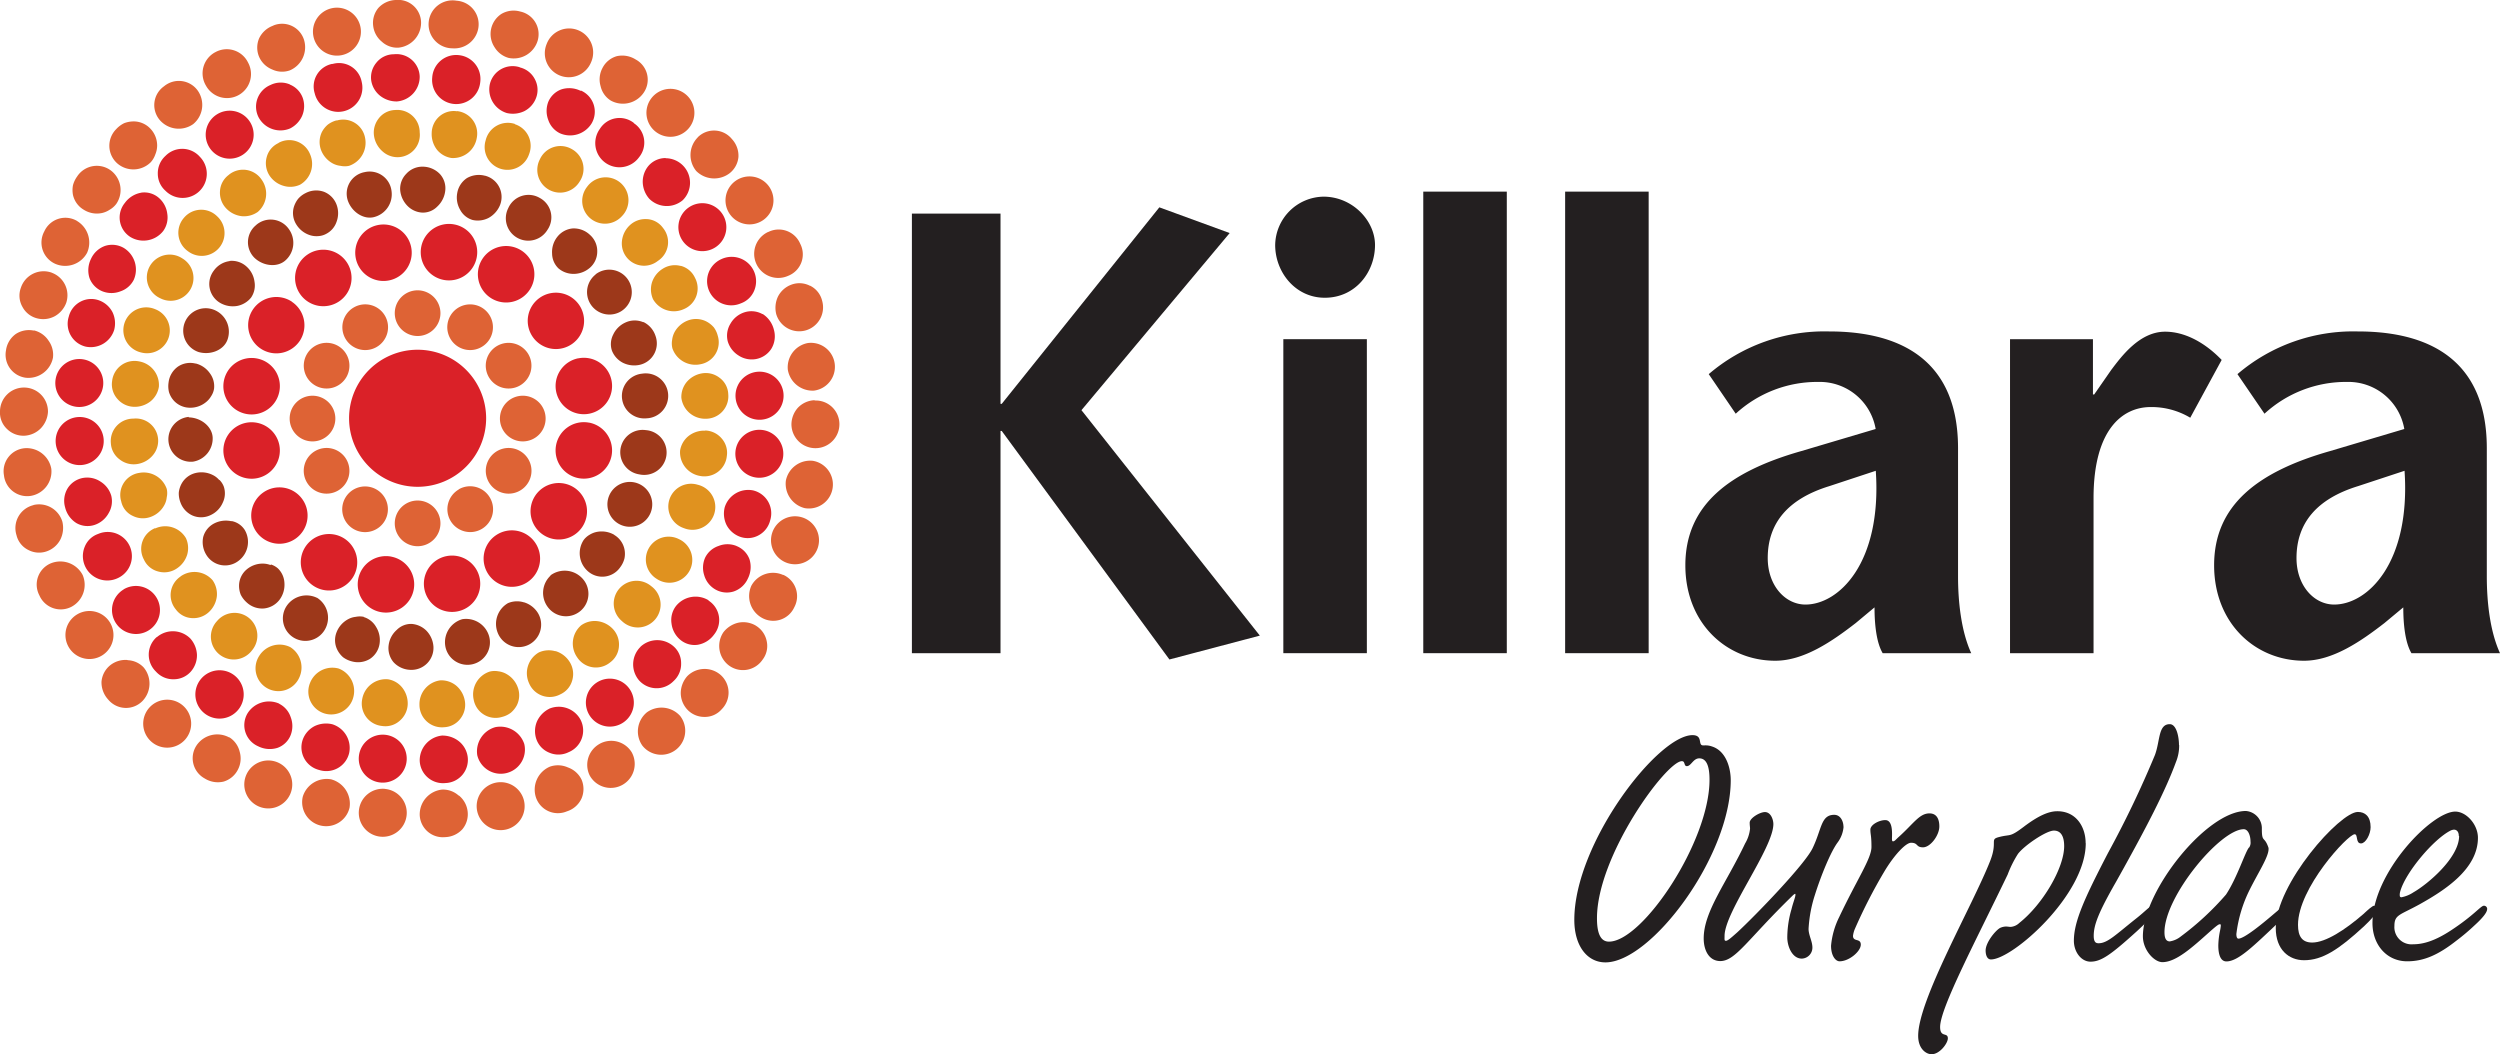 <svg id="Layer_1" data-name="Layer 1" xmlns="http://www.w3.org/2000/svg" viewBox="0 0 416.96 175.79"><defs><style>.cls-1{fill:#de6335;}.cls-2{fill:#da2128;}.cls-3{fill:#e0921f;}.cls-4{fill:#9d381a;}.cls-5{fill:#231f20;}</style></defs><path class="cls-1" d="M69.65,48.42a3.81,3.81,0,1,0,3.81,3.81,3.82,3.82,0,0,0-3.81-3.81"/><path class="cls-1" d="M69.65,83.48a3.81,3.81,0,1,0,3.81,3.81,3.81,3.81,0,0,0-3.81-3.81"/><path class="cls-1" d="M59,51.28a3.81,3.81,0,1,0,5.21,1.39A3.8,3.8,0,0,0,59,51.28"/><path class="cls-1" d="M76.51,81.64A3.81,3.81,0,1,0,81.71,83a3.81,3.81,0,0,0-5.2-1.39"/><path class="cls-1" d="M56.38,57.69a3.81,3.81,0,1,0,1.39,5.21,3.82,3.82,0,0,0-1.39-5.21"/><path class="cls-1" d="M86.73,75.22a3.81,3.81,0,1,0,1.4,5.21,3.8,3.8,0,0,0-1.4-5.21"/><path class="cls-1" d="M52.12,66a3.81,3.81,0,1,0,3.81,3.81A3.81,3.81,0,0,0,52.12,66"/><path class="cls-1" d="M87.18,66A3.81,3.81,0,1,0,91,69.76,3.8,3.8,0,0,0,87.18,66"/><path class="cls-1" d="M52.57,75.22a3.81,3.81,0,1,0,5.2,1.4,3.81,3.81,0,0,0-5.2-1.4"/><path class="cls-1" d="M82.92,57.69a3.81,3.81,0,1,0,5.21,1.4,3.82,3.82,0,0,0-5.21-1.4"/><path class="cls-1" d="M62.79,81.64a3.81,3.81,0,1,0,1.4,5.2,3.81,3.81,0,0,0-1.4-5.2"/><path class="cls-1" d="M80.32,51.28a3.81,3.81,0,1,0,1.39,5.2,3.82,3.82,0,0,0-1.39-5.2"/><path class="cls-2" d="M41.07,70.51a4.71,4.71,0,1,0,5.52,3.73,4.72,4.72,0,0,0-5.52-3.73"/><path class="cls-2" d="M96.43,59.76A4.71,4.71,0,1,0,102,63.49a4.71,4.71,0,0,0-5.52-3.73"/><path class="cls-2" d="M43.89,82.15a4.7,4.7,0,1,0,6.55,1.13,4.69,4.69,0,0,0-6.55-1.13"/><path class="cls-2" d="M90,49.68a4.7,4.7,0,1,0,6.56,1.13A4.7,4.7,0,0,0,90,49.68"/><path class="cls-2" d="M57.35,89.77a4.71,4.71,0,1,0,1.54,6.47,4.72,4.72,0,0,0-1.54-6.47"/><path class="cls-2" d="M86.88,41.73a4.71,4.71,0,1,0,1.55,6.47,4.7,4.7,0,0,0-1.55-6.47"/><path class="cls-2" d="M65.29,92.84A4.71,4.71,0,1,0,69,98.34a4.71,4.71,0,0,0-3.74-5.5"/><path class="cls-2" d="M75.76,37.43a4.71,4.71,0,1,0,3.75,5.5,4.7,4.7,0,0,0-3.75-5.5"/><path class="cls-2" d="M74.43,92.76A4.7,4.7,0,1,0,80,96.41a4.7,4.7,0,0,0-5.56-3.65"/><path class="cls-2" d="M63,37.54a4.71,4.71,0,1,0,5.57,3.65A4.71,4.71,0,0,0,63,37.54"/><path class="cls-2" d="M82.75,89.25a4.71,4.71,0,1,0,6.53,1.29,4.71,4.71,0,0,0-6.53-1.29"/><path class="cls-2" d="M51.3,42.45a4.71,4.71,0,1,0,6.53,1.28,4.7,4.7,0,0,0-6.53-1.28"/><path class="cls-2" d="M95.79,81.34a4.71,4.71,0,1,0,1.34,6.52,4.71,4.71,0,0,0-1.34-6.52"/><path class="cls-2" d="M48.69,50.32A4.7,4.7,0,1,0,50,56.84a4.71,4.71,0,0,0-1.34-6.52"/><path class="cls-2" d="M98.23,70.49A4.71,4.71,0,1,0,102,76a4.72,4.72,0,0,0-3.72-5.51"/><path class="cls-2" d="M42.86,59.79a4.71,4.71,0,1,0,3.73,5.51,4.69,4.69,0,0,0-3.73-5.51"/><path class="cls-2" d="M69.65,58.33A11.43,11.43,0,1,0,81.08,69.76,11.43,11.43,0,0,0,69.65,58.33"/><path class="cls-1" d="M64.22,131.57A4,4,0,0,0,59.88,135a4,4,0,1,0,4.34-3.42"/><path class="cls-1" d="M55.33,130a4.17,4.17,0,0,0-4.83,2.87,4,4,0,1,0,7.8,1.84,4.21,4.21,0,0,0-3-4.71"/><path class="cls-1" d="M46.28,127.14a4,4,0,0,0-5.16,2,4,4,0,1,0,5.16-2"/><path class="cls-1" d="M38.24,123a4.17,4.17,0,0,0-5.45,1.31,3.85,3.85,0,0,0,1.36,5.53,4.12,4.12,0,0,0,3.13.52,3.92,3.92,0,0,0,2.4-2,4,4,0,0,0,.29-3,3.91,3.91,0,0,0-1.73-2.4"/><path class="cls-1" d="M24.93,118a4,4,0,1,0,5.51-.38,4,4,0,0,0-5.51.38"/><path class="cls-1" d="M21.28,110.08a4.08,4.08,0,0,0-2.88.86,3.94,3.94,0,0,0-1.47,2.74,4.22,4.22,0,0,0,1.12,3,3.85,3.85,0,0,0,5.7.25,4.2,4.2,0,0,0,.22-5.6,3.84,3.84,0,0,0-2.69-1.22"/><path class="cls-1" d="M12.71,102.57a4,4,0,1,0,4.42,6.68,4,4,0,0,0-4.42-6.68"/><path class="cls-1" d="M8.56,93.92a3.84,3.84,0,0,0-2,5.36,3.88,3.88,0,0,0,5.36,1.92,4.15,4.15,0,0,0,1.87-5.29,4.2,4.2,0,0,0-5.2-2"/><path class="cls-1" d="M5.58,84.25a3.93,3.93,0,0,0-2.83,5,3.71,3.71,0,0,0,2,2.49,3.84,3.84,0,0,0,3.08.2,4.07,4.07,0,0,0,2.26-2A4.38,4.38,0,0,0,10.4,87a4.05,4.05,0,0,0-4.82-2.77"/><path class="cls-1" d="M4.19,74.75A3.85,3.85,0,0,0,.66,79.27a3.89,3.89,0,0,0,4.56,3.42A4.13,4.13,0,0,0,8.56,78.2a4.18,4.18,0,0,0-4.37-3.45"/><path class="cls-1" d="M4.2,64.64A4,4,0,0,0,0,68.57a3.77,3.77,0,0,0,1.19,3,3.89,3.89,0,0,0,2.88,1.1A4.1,4.1,0,0,0,6.84,71.4,4.33,4.33,0,0,0,8,68.71,4,4,0,0,0,4.2,64.64"/><path class="cls-1" d="M5.64,55.14a4,4,0,0,0-3,.56A4,4,0,0,0,1,58.43,3.87,3.87,0,0,0,4.29,63a4.17,4.17,0,0,0,4.54-3.32,4,4,0,0,0-.73-2.86,4,4,0,0,0-2.46-1.72"/><path class="cls-1" d="M8.64,45.48A4,4,0,0,0,3.48,48a3.77,3.77,0,0,0,.27,3.19,3.79,3.79,0,0,0,2.42,1.9,4.05,4.05,0,0,0,3-.37,4.24,4.24,0,0,0,1.88-2.23,4,4,0,0,0-2.41-5"/><path class="cls-1" d="M12.85,36.85a3.85,3.85,0,0,0-5.46,1.74A3.89,3.89,0,0,0,9.21,44a4.15,4.15,0,0,0,5.31-1.83,4.19,4.19,0,0,0-1.67-5.31"/><path class="cls-1" d="M12.9,29.39a4.39,4.39,0,0,0-.73,1.51,4.35,4.35,0,0,0,0,1.61A3.83,3.83,0,0,0,14,35a4.07,4.07,0,0,0,3,.53A3.78,3.78,0,0,0,18.26,35a3.74,3.74,0,0,0,1.14-1,4.09,4.09,0,0,0-.85-5.52,3.92,3.92,0,0,0-5.65.9"/><path class="cls-1" d="M22.3,20.25a4.55,4.55,0,0,0-1.58.29,4.39,4.39,0,0,0-1.34,1,3.93,3.93,0,0,0,.19,5.72,4.1,4.1,0,0,0,5.58-.21,3.78,3.78,0,0,0,.76-1.31,3.84,3.84,0,0,0,.3-1.42,4.06,4.06,0,0,0-1.09-2.82,3.84,3.84,0,0,0-2.82-1.25"/><path class="cls-1" d="M27.36,14.39a3.84,3.84,0,0,0-.67,5.68,4.18,4.18,0,0,0,5.53.63A4.15,4.15,0,0,0,33,15.14a3.87,3.87,0,0,0-5.64-.75"/><path class="cls-1" d="M35.84,8.74a4,4,0,0,0-1.48,5.56,4,4,0,0,0,7-3.89,3.94,3.94,0,0,0-5.51-1.67"/><path class="cls-1" d="M45.59,4.27a4.13,4.13,0,0,0-2.37,2.12,3.93,3.93,0,0,0,0,3.1,4,4,0,0,0,2.16,2.09,3.87,3.87,0,0,0,2.95.16,4.19,4.19,0,0,0,2.38-5.08,3.83,3.83,0,0,0-5.16-2.39"/><path class="cls-1" d="M55.35,1.37a4,4,0,1,0,4.79,3.24,4,4,0,0,0-4.79-3.24"/><path class="cls-1" d="M66,0a4.12,4.12,0,0,0-2.88,1.31,3.88,3.88,0,0,0-.88,3,4,4,0,0,0,1.44,2.64,3.79,3.79,0,0,0,2.77,1,4.18,4.18,0,0,0,3.78-4.15A3.83,3.83,0,0,0,66,0"/><path class="cls-1" d="M76.17.12a4,4,0,1,0-.7,7.94,4.05,4.05,0,0,0,4.32-3.45A3.94,3.94,0,0,0,76.17.12"/><path class="cls-1" d="M86.75,1.92a4,4,0,0,0-3.15.42,4,4,0,0,0-1.12,5.53,4,4,0,0,0,2.35,1.79A4.17,4.17,0,0,0,89.67,6.8a3.86,3.86,0,0,0-2.92-4.88"/><path class="cls-1" d="M96.45,5.05a4,4,0,0,0-5.28,2.3,4,4,0,0,0,7.4,3.06,4,4,0,0,0-2.12-5.36"/><path class="cls-1" d="M106,9.91a4.18,4.18,0,0,0-3.13-.54,3.87,3.87,0,0,0-2.4,2,4,4,0,0,0-.3,3,3.8,3.8,0,0,0,1.71,2.41,4.19,4.19,0,0,0,5.45-1.28A3.83,3.83,0,0,0,106,9.91"/><path class="cls-1" d="M108.62,16.41a4,4,0,1,0,5.74-.68,4,4,0,0,0-5.74.68"/><path class="cls-1" d="M116.37,22.92a4.18,4.18,0,0,0-.25,5.6,4.24,4.24,0,0,0,5.56.38,3.89,3.89,0,0,0,1.48-2.72,4.08,4.08,0,0,0-1.1-3,3.84,3.84,0,0,0-5.69-.28"/><path class="cls-1" d="M122.65,30.19a4,4,0,1,0,5.67,1,4,4,0,0,0-5.67-1"/><path class="cls-1" d="M128.15,38.67A4,4,0,0,0,131.46,46a3.84,3.84,0,0,0,2-5.35,3.89,3.89,0,0,0-5.36-1.94"/><path class="cls-1" d="M135.08,47.66a3.81,3.81,0,0,0-3.07-.19,4.09,4.09,0,0,0-2.26,2,4.38,4.38,0,0,0-.29,2.91,4,4,0,0,0,4.83,2.75,4,4,0,0,0,2.82-5,3.78,3.78,0,0,0-2-2.48"/><path class="cls-1" d="M134.75,57.21a4.11,4.11,0,0,0-3.35,4.48,4.18,4.18,0,0,0,4.35,3.46,4,4,0,1,0-1-7.94"/><path class="cls-1" d="M135.83,66.75A4.07,4.07,0,0,0,133.08,68,4.23,4.23,0,0,0,132,70.7a4,4,0,1,0,8,.1,3.95,3.95,0,0,0-4.1-4"/><path class="cls-1" d="M135.6,76.86a4.13,4.13,0,0,0-4.53,3.3,4.19,4.19,0,0,0,3.15,4.59,4,4,0,1,0,1.38-7.89"/><path class="cls-1" d="M133.82,86.3a4,4,0,0,0-2.45,7.62,4,4,0,1,0,2.45-7.62"/><path class="cls-1" d="M130.6,95.89a4.11,4.11,0,0,0-5.29,1.81A4.16,4.16,0,0,0,127,103a3.85,3.85,0,0,0,5.47-1.71,3.9,3.9,0,0,0-1.82-5.41"/><path class="cls-1" d="M126.12,104.38a4.11,4.11,0,0,0-3-.52,4.4,4.4,0,0,0-2.46,1.58,4.08,4.08,0,0,0,.86,5.51,3.94,3.94,0,0,0,5.66-.92,3.75,3.75,0,0,0,.69-3.12,3.9,3.9,0,0,0-1.76-2.53"/><path class="cls-1" d="M114.62,112.78a4.33,4.33,0,0,0-1.08,2.71,4.08,4.08,0,0,0,1.07,2.83,3.86,3.86,0,0,0,2.82,1.25,3.71,3.71,0,0,0,2.93-1.27,3.94,3.94,0,0,0-.17-5.73,4.07,4.07,0,0,0-5.57.21"/><path class="cls-1" d="M107.9,118.8a4.12,4.12,0,0,0-.77,5.55,4,4,0,1,0,6.3-4.95,4.17,4.17,0,0,0-5.53-.6"/><path class="cls-1" d="M100,124.07a4,4,0,0,0-1.64,5.28,4,4,0,1,0,7-3.88,4,4,0,0,0-5.37-1.4"/><path class="cls-1" d="M94.73,128a4.06,4.06,0,0,0-3-.14,4.17,4.17,0,0,0-2.36,5.09,3.86,3.86,0,0,0,5.18,2.37A4,4,0,0,0,97,133.15a4,4,0,0,0,0-3.11A4,4,0,0,0,94.73,128"/><path class="cls-1" d="M82.68,130.54a4,4,0,1,0,4.69,2.9,4,4,0,0,0-4.69-2.9"/><path class="cls-1" d="M76.5,132.69a3.89,3.89,0,0,0-2.78-1A4.17,4.17,0,0,0,70,135.85a3.86,3.86,0,0,0,4.24,3.77,4.05,4.05,0,0,0,2.88-1.32,3.91,3.91,0,0,0,.87-3,4,4,0,0,0-1.45-2.62"/><path class="cls-2" d="M64.23,122.55a4,4,0,1,0,3.6,4.18,4,4,0,0,0-3.6-4.18"/><path class="cls-2" d="M55.41,120.79a4.45,4.45,0,0,0-2.91.3,4.1,4.1,0,0,0-2,2.25,3.89,3.89,0,0,0,2.73,5.08,3.91,3.91,0,0,0,5-2.81,4.13,4.13,0,0,0-2.82-4.82"/><path class="cls-2" d="M46.58,117.36A4.21,4.21,0,0,0,41.27,119a3.85,3.85,0,0,0,1.79,5.47,4.3,4.3,0,0,0,3.22.26,3.7,3.7,0,0,0,2.2-2.13,4.15,4.15,0,0,0,0-3,3.83,3.83,0,0,0-1.93-2.23"/><path class="cls-2" d="M33.34,113.47a4,4,0,1,0,6.55,4.7,4,4,0,0,0-6.55-4.7"/><path class="cls-2" d="M26.14,106.25A3.91,3.91,0,0,0,26,112a3.85,3.85,0,0,0,3,1.29,3.78,3.78,0,0,0,2.8-1.25,4.11,4.11,0,0,0,1.05-2.83,4.36,4.36,0,0,0-1.1-2.71,4.11,4.11,0,0,0-5.58-.24"/><path class="cls-2" d="M20.64,98.3A4,4,0,1,0,26,99.51a4,4,0,0,0-5.39-1.21"/><path class="cls-2" d="M16.35,89.06a3.71,3.71,0,0,0-2.21,2.11,4.07,4.07,0,0,0,5.44,5.28,4,4,0,0,0-3.23-7.39"/><path class="cls-2" d="M16.79,80.34a4,4,0,0,0-2.93-.63,3.83,3.83,0,0,0-2.57,1.72,4,4,0,0,0-.43,3.19,4.28,4.28,0,0,0,1.88,2.62,3.74,3.74,0,0,0,3.06.3,4.17,4.17,0,0,0,2.31-1.94,3.85,3.85,0,0,0,.45-2.91,4.12,4.12,0,0,0-1.77-2.35"/><path class="cls-2" d="M13,69.56a4,4,0,1,0,.58,8,4,4,0,0,0-.58-8"/><path class="cls-2" d="M13.86,59.93a4,4,0,1,0,3.34,4.4,4,4,0,0,0-3.34-4.4"/><path class="cls-2" d="M16.53,50.1a3.79,3.79,0,0,0-3.06.19,3.87,3.87,0,0,0-2,2.52,3.92,3.92,0,0,0,2.81,5A4.09,4.09,0,0,0,19.05,55a4.3,4.3,0,0,0-.27-2.9,4.1,4.1,0,0,0-2.25-2"/><path class="cls-2" d="M20.64,41.35A3.87,3.87,0,0,0,17.56,41a4.07,4.07,0,0,0-2.38,2.17,4.27,4.27,0,0,0-.25,3.21,3.82,3.82,0,0,0,2.16,2.21,4.09,4.09,0,0,0,3,0,3.85,3.85,0,0,0,2.23-1.94,4.23,4.23,0,0,0-1.68-5.3"/><path class="cls-2" d="M23.55,32.14a4.26,4.26,0,0,0-2.73,1.71,3.84,3.84,0,0,0,.93,5.68,4.2,4.2,0,0,0,5.47-1,3.86,3.86,0,0,0,.68-2.87A4.17,4.17,0,0,0,26.49,33a3.69,3.69,0,0,0-2.94-.87"/><path class="cls-2" d="M27.6,26a3.89,3.89,0,0,0-1.28,3,3.78,3.78,0,0,0,1.26,2.8,4,4,0,0,0,5.76-5.64A3.91,3.91,0,0,0,27.6,26"/><path class="cls-2" d="M36.05,19.16a4,4,0,1,0,5.66,1.2,4,4,0,0,0-5.66-1.2"/><path class="cls-2" d="M48.36,14.09a3.87,3.87,0,0,0-3.24.08,3.92,3.92,0,0,0-2,5.38,4.13,4.13,0,0,0,5.27,1.87,4.33,4.33,0,0,0,2-2.1,4.12,4.12,0,0,0,.1-3,3.8,3.8,0,0,0-2.13-2.21"/><path class="cls-2" d="M55.43,10.65a3.84,3.84,0,0,0-2.94,4.92,4,4,0,0,0,7.84-1.89,3.85,3.85,0,0,0-4.9-3"/><path class="cls-2" d="M65.65,9.05a3.74,3.74,0,0,0-2.89,1.42,3.82,3.82,0,0,0-.84,3A4.06,4.06,0,0,0,63.43,16a4.45,4.45,0,0,0,2.78.92A4.14,4.14,0,0,0,70,12.8a3.87,3.87,0,0,0-4.31-3.75"/><path class="cls-2" d="M76.55,9.2a4,4,0,0,0-4.46,3.71,4,4,0,0,0,8,.85A4,4,0,0,0,76.55,9.2"/><path class="cls-2" d="M86.7,11.22a3.9,3.9,0,0,0-5,2.81,4.12,4.12,0,0,0,2.82,4.82,4.42,4.42,0,0,0,2.9-.3,4.08,4.08,0,0,0,2-2.25,3.75,3.75,0,0,0-.2-3.06,3.8,3.8,0,0,0-2.54-2"/><path class="cls-2" d="M96.86,15.16a4.32,4.32,0,0,0-3.21-.26A3.77,3.77,0,0,0,91.44,17a4.22,4.22,0,0,0,0,3,3.81,3.81,0,0,0,1.93,2.22,4.21,4.21,0,0,0,5.31-1.65,3.85,3.85,0,0,0-1.8-5.47"/><path class="cls-2" d="M105.72,20.51a3.86,3.86,0,0,0-5.68,1,4,4,0,0,0,6.55,4.71,3.87,3.87,0,0,0-.87-5.67"/><path class="cls-2" d="M111,26.36a3.79,3.79,0,0,0-2.8,1.25,4.12,4.12,0,0,0-1,2.83,4.36,4.36,0,0,0,1.09,2.71,4.12,4.12,0,0,0,5.58.24,4.09,4.09,0,0,0-2.82-7"/><path class="cls-2" d="M114.77,34.67a4,4,0,1,0,5.7,1,4,4,0,0,0-5.7-1"/><path class="cls-2" d="M120.35,43.2a4,4,0,0,0,3.22,7.39,3.78,3.78,0,0,0,2.22-2.12,4.07,4.07,0,0,0-5.44-5.27"/><path class="cls-2" d="M127.19,52.4a3.79,3.79,0,0,0-3.06-.3A4.13,4.13,0,0,0,121.82,54a3.82,3.82,0,0,0-.45,2.91,4.15,4.15,0,0,0,1.76,2.35,4,4,0,0,0,2.93.63,3.88,3.88,0,0,0,2.58-1.71,4,4,0,0,0,.43-3.2,4.34,4.34,0,0,0-1.88-2.62"/><path class="cls-2" d="M126.39,62a4,4,0,0,0,.58,8,4,4,0,1,0-.58-8"/><path class="cls-2" d="M126.89,71.69a4,4,0,1,0,3.73,4.44,4,4,0,0,0-3.73-4.44"/><path class="cls-2" d="M125.69,81.81a4.11,4.11,0,0,0-4.82,2.8,4.35,4.35,0,0,0,.28,2.9,4.11,4.11,0,0,0,2.24,2,3.75,3.75,0,0,0,3.06-.19,3.88,3.88,0,0,0,2-2.52,3.93,3.93,0,0,0-2.81-5"/><path class="cls-2" d="M122.84,91.06a4,4,0,0,0-3,0A3.83,3.83,0,0,0,117.61,93a4.1,4.1,0,0,0-.16,2.94,4,4,0,0,0,1.84,2.36,3.81,3.81,0,0,0,3.07.35,4,4,0,0,0,2.38-2.17,4.27,4.27,0,0,0,.26-3.21,3.78,3.78,0,0,0-2.16-2.2"/><path class="cls-2" d="M118.18,100.12a4.18,4.18,0,0,0-5.47,1A3.84,3.84,0,0,0,112,104a4.16,4.16,0,0,0,1.42,2.67,3.69,3.69,0,0,0,2.94.87,4.24,4.24,0,0,0,2.73-1.7,3.85,3.85,0,0,0-.93-5.68"/><path class="cls-2" d="M106.81,107.9a4.1,4.1,0,0,0-.23,5.57,3.93,3.93,0,0,0,5.75.13,3.85,3.85,0,0,0,1.27-3,3.69,3.69,0,0,0-1.25-2.79,4.1,4.1,0,0,0-5.54.07"/><path class="cls-2" d="M99.45,113.89a4,4,0,1,0,5.46.89,4,4,0,0,0-5.46-.89"/><path class="cls-2" d="M91.56,118.23a4.37,4.37,0,0,0-2,2.09,4.13,4.13,0,0,0-.09,3,3.75,3.75,0,0,0,2.13,2.21,3.83,3.83,0,0,0,3.24-.08,3.91,3.91,0,0,0,2-5.38,4.11,4.11,0,0,0-5.26-1.86"/><path class="cls-2" d="M82.6,121.28a4.2,4.2,0,0,0-3,4.68,4,4,0,1,0,7.84-1.88,4.21,4.21,0,0,0-4.84-2.8"/><path class="cls-2" d="M76.5,123.6a4.45,4.45,0,0,0-2.78-.92A4.16,4.16,0,0,0,70,126.84a3.89,3.89,0,0,0,4.31,3.76A3.87,3.87,0,0,0,78,126.21a4,4,0,0,0-1.5-2.61"/><path class="cls-3" d="M64.64,113.29a4,4,0,0,0-4.23,3.32,3.75,3.75,0,0,0,3.29,4.47,3.59,3.59,0,0,0,3-.9A3.79,3.79,0,0,0,68,117.47a4.25,4.25,0,0,0-.94-2.82,3.8,3.8,0,0,0-2.38-1.36"/><path class="cls-3" d="M56.48,111.5a4,4,0,0,0-4.78,2.43,3.81,3.81,0,1,0,7.24,2.31,4,4,0,0,0-2.46-4.74"/><path class="cls-3" d="M48.43,107.94a4,4,0,0,0-5.19,1.44,3.81,3.81,0,1,0,6.64,3.7,4,4,0,0,0-1.45-5.14"/><path class="cls-3" d="M36.21,103.57a3.81,3.81,0,1,0,5.82,4.9,3.8,3.8,0,0,0-5.82-4.9"/><path class="cls-3" d="M30.15,96.13a3.72,3.72,0,0,0-.84,5.49A3.54,3.54,0,0,0,32,103.09a3.77,3.77,0,0,0,2.83-1,4.24,4.24,0,0,0,1.34-2.66,4,4,0,0,0-.71-2.65,4,4,0,0,0-5.34-.65"/><path class="cls-3" d="M25.86,88.09A3.73,3.73,0,0,0,24,93.32a3.58,3.58,0,0,0,2.4,2,3.73,3.73,0,0,0,3-.45,4.27,4.27,0,0,0,1.82-2.36,4,4,0,0,0-.2-2.74,4,4,0,0,0-5.12-1.64"/><path class="cls-3" d="M23.1,78.89a3.72,3.72,0,0,0-2.88,4.75,3.42,3.42,0,0,0,1.94,2.41,3.74,3.74,0,0,0,3,.15,4.19,4.19,0,0,0,2.24-1.94,3.33,3.33,0,0,0,.41-1.32,3.15,3.15,0,0,0,0-1.4,4.06,4.06,0,0,0-4.68-2.65"/><path class="cls-3" d="M22.21,69.82a3.75,3.75,0,0,0-3.72,4.11A3.6,3.6,0,0,0,20,76.66a3.77,3.77,0,0,0,2.92.73,4.22,4.22,0,0,0,2.58-1.47,3.72,3.72,0,0,0-3.24-6.1"/><path class="cls-3" d="M23.18,60.27a3.76,3.76,0,0,0-4.48,3.28,3.64,3.64,0,0,0,.9,3,3.76,3.76,0,0,0,2.71,1.3,4.26,4.26,0,0,0,2.83-.94A3.92,3.92,0,0,0,26.5,64.5a4,4,0,0,0-3.32-4.23"/><path class="cls-3" d="M25.86,51.56a3.81,3.81,0,1,0-2.31,7.23,3.8,3.8,0,0,0,2.31-7.23"/><path class="cls-3" d="M30.41,43.1a3.81,3.81,0,1,0-3.71,6.63,3.8,3.8,0,0,0,3.71-6.63"/><path class="cls-3" d="M30.67,36.34a3.77,3.77,0,0,0,.65,5.54,3.8,3.8,0,0,0,4.89-5.81,3.76,3.76,0,0,0-5.54.27"/><path class="cls-3" d="M38.17,29.16a3.59,3.59,0,0,0-1.48,2.73,3.78,3.78,0,0,0,1,2.83,4.24,4.24,0,0,0,2.66,1.34A4,4,0,0,0,43,35.34,4,4,0,0,0,43.66,30a3.73,3.73,0,0,0-5.49-.85"/><path class="cls-3" d="M46.47,23.85a3.58,3.58,0,0,0-2,2.4,3.78,3.78,0,0,0,.46,3A4.19,4.19,0,0,0,47.31,31a3.87,3.87,0,0,0,2.74-.2,4,4,0,0,0,1.65-5.11,3.73,3.73,0,0,0-5.23-1.87"/><path class="cls-3" d="M56.15,20.07a4.3,4.3,0,0,0-1.46.7,4.23,4.23,0,0,0-1,1.24,3.85,3.85,0,0,0-.15,3,4.27,4.27,0,0,0,1.94,2.24,3.56,3.56,0,0,0,1.32.41,3.35,3.35,0,0,0,1.41,0A4.06,4.06,0,0,0,60.89,23a3.71,3.71,0,0,0-4.74-2.89"/><path class="cls-3" d="M65.85,18.35a3.57,3.57,0,0,0-2.73,1.46,3.8,3.8,0,0,0-.73,2.92,4.28,4.28,0,0,0,1.48,2.58A3.72,3.72,0,0,0,70,22.07a3.74,3.74,0,0,0-4.11-3.72"/><path class="cls-3" d="M76.23,18.56a3.64,3.64,0,0,0-3,.9A3.75,3.75,0,0,0,72,22.17,4.27,4.27,0,0,0,72.9,25a3.89,3.89,0,0,0,2.38,1.35A4,4,0,0,0,79.52,23a3.76,3.76,0,0,0-3.29-4.47"/><path class="cls-3" d="M85.87,20.67A3.8,3.8,0,0,0,81,23.41a3.8,3.8,0,0,0,7.24,2.31,3.79,3.79,0,0,0-2.36-5"/><path class="cls-3" d="M95.37,24.87a3.76,3.76,0,0,0-5.32,1.69,3.8,3.8,0,0,0,6.63,3.71,3.76,3.76,0,0,0-1.31-5.4"/><path class="cls-3" d="M97.9,31.18a3.8,3.8,0,0,0,5.81,4.89,3.81,3.81,0,1,0-5.81-4.89"/><path class="cls-3" d="M107.9,36.55a3.76,3.76,0,0,0-2.84,1,4.2,4.2,0,0,0-1.33,2.65,3.71,3.71,0,0,0,6,3.31,3.73,3.73,0,0,0,.85-5.49,3.54,3.54,0,0,0-2.72-1.48"/><path class="cls-3" d="M113.54,44.36a3.74,3.74,0,0,0-3,.46,4.18,4.18,0,0,0-1.82,2.35,4,4,0,0,0,.2,2.74,4,4,0,0,0,5.12,1.65,3.74,3.74,0,0,0,1.87-5.23,3.62,3.62,0,0,0-2.4-2"/><path class="cls-3" d="M119,54.54a4.19,4.19,0,0,0-1.24-.95,3.83,3.83,0,0,0-3-.15,4.26,4.26,0,0,0-2.25,1.94,3.75,3.75,0,0,0-.41,1.32,3.36,3.36,0,0,0,.05,1.41,4.06,4.06,0,0,0,4.68,2.64A3.71,3.71,0,0,0,119.71,56a4,4,0,0,0-.7-1.46"/><path class="cls-3" d="M120,63a3.73,3.73,0,0,0-2.91-.73,4.25,4.25,0,0,0-2.59,1.48,3.92,3.92,0,0,0-.86,2.6,4,4,0,0,0,4.1,3.49,3.75,3.75,0,0,0,3.72-4.11A3.54,3.54,0,0,0,120,63"/><path class="cls-3" d="M117.61,71.83a4.19,4.19,0,0,0-2.82.93,3.9,3.9,0,0,0-1.36,2.38,4,4,0,0,0,3.32,4.24,3.76,3.76,0,0,0,4.47-3.29,3.61,3.61,0,0,0-.89-3,3.74,3.74,0,0,0-2.72-1.29"/><path class="cls-3" d="M116.38,80.85a3.8,3.8,0,0,0-2.31,7.24,3.81,3.81,0,1,0,2.31-7.24"/><path class="cls-3" d="M113.22,89.91a3.8,3.8,0,0,0-3.7,6.63,3.81,3.81,0,1,0,3.7-6.63"/><path class="cls-3" d="M108.61,97.76a3.8,3.8,0,0,0-4.9,5.81,3.81,3.81,0,1,0,4.9-5.81"/><path class="cls-3" d="M99.57,103.59a3.89,3.89,0,0,0-2.65.71,4,4,0,0,0-.65,5.34,3.73,3.73,0,0,0,5.49.84,3.58,3.58,0,0,0,1.47-2.72,3.75,3.75,0,0,0-1-2.84,4.23,4.23,0,0,0-2.66-1.33"/><path class="cls-3" d="M92.61,108.61a4,4,0,0,0-2.73.2,4,4,0,0,0-1.65,5.12,3.74,3.74,0,0,0,5.23,1.87,3.6,3.6,0,0,0,2-2.4,3.76,3.76,0,0,0-.45-3,4.22,4.22,0,0,0-2.36-1.81"/><path class="cls-3" d="M84.4,112.37a3.7,3.7,0,0,0-1.31-.41,3.35,3.35,0,0,0-1.41.05A4,4,0,0,0,79,116.68a3.71,3.71,0,0,0,4.74,2.89,4,4,0,0,0,1.46-.7,4.19,4.19,0,0,0,1-1.24,3.75,3.75,0,0,0,.15-3,4.17,4.17,0,0,0-1.94-2.25"/><path class="cls-3" d="M73.45,113.47a4,4,0,0,0-3.49,4.1,3.75,3.75,0,0,0,4.11,3.72,3.6,3.6,0,0,0,2.74-1.46,3.75,3.75,0,0,0,.72-2.92,4.24,4.24,0,0,0-1.47-2.58,3.93,3.93,0,0,0-2.61-.86"/><path class="cls-4" d="M107.73,71.74a3.73,3.73,0,0,0-1.1,7.38,3.74,3.74,0,1,0,1.1-7.38"/><path class="cls-4" d="M106.26,80.58a3.74,3.74,0,0,0-2.81,6.92,3.74,3.74,0,1,0,2.81-6.92"/><path class="cls-4" d="M102.47,89.21a4.22,4.22,0,0,0-2.86-.51,3.62,3.62,0,0,0-1.26.48,3.26,3.26,0,0,0-1,.88A4,4,0,0,0,98,95.23a3.63,3.63,0,0,0,5.45-.63,4.1,4.1,0,0,0,.7-1.46,3.8,3.8,0,0,0,0-1.54,3.63,3.63,0,0,0-1.72-2.39"/><path class="cls-4" d="M91.83,96a3.94,3.94,0,0,0-.5,5.2A3.75,3.75,0,1,0,97,96.34a4,4,0,0,0-5.2-.37"/><path class="cls-4" d="M87.37,100.46a3.87,3.87,0,0,0-2.66.14A4,4,0,0,0,83,105.51a3.75,3.75,0,1,0,6.71-3.28,4.14,4.14,0,0,0-2.3-1.77"/><path class="cls-4" d="M77.11,103.27a4,4,0,0,0-2.86,4.37,3.75,3.75,0,1,0,7.3-1.61,4,4,0,0,0-4.44-2.76"/><path class="cls-4" d="M68.66,104.06a3.36,3.36,0,0,0-2.49,1,4.09,4.09,0,0,0-1.35,2.54,3.66,3.66,0,0,0,.82,2.85,4,4,0,0,0,2.8,1.27,3.67,3.67,0,0,0,3.85-3.91,4.25,4.25,0,0,0-1.2-2.65,3.9,3.9,0,0,0-2.43-1.1"/><path class="cls-4" d="M60.69,102.88a3.29,3.29,0,0,0-1.36,0,3.35,3.35,0,0,0-1.28.4,4.18,4.18,0,0,0-1.92,2.18,3.58,3.58,0,0,0,.14,2.94,4.11,4.11,0,0,0,.95,1.22,4.24,4.24,0,0,0,1.47.69,3.82,3.82,0,0,0,3-.41,3.67,3.67,0,0,0,1.61-2.49,4.12,4.12,0,0,0-.56-2.82,3.55,3.55,0,0,0-2.09-1.68"/><path class="cls-4" d="M52.83,99.69a4,4,0,0,0-5,1.34,3.75,3.75,0,1,0,6.51,3.67,3.94,3.94,0,0,0-1.46-5"/><path class="cls-4" d="M45.14,94.25A3.6,3.6,0,0,0,43.82,94a4.13,4.13,0,0,0-2.71,1,3.57,3.57,0,0,0-1.24,2.66,4,4,0,0,0,.28,1.52,4.25,4.25,0,0,0,1,1.3,3.78,3.78,0,0,0,2.89,1,3.72,3.72,0,0,0,2.58-1.45,4.17,4.17,0,0,0,.82-2.77,3.6,3.6,0,0,0-1.08-2.45,3.27,3.27,0,0,0-1.19-.67"/><path class="cls-4" d="M38.63,86.94a4.26,4.26,0,0,0-2.87.34,3.6,3.6,0,0,0-1.87,2.29,4.05,4.05,0,0,0,.54,3,3.66,3.66,0,0,0,5.39.94,3.94,3.94,0,0,0,1-5.12,3.33,3.33,0,0,0-2.22-1.49"/><path class="cls-4" d="M36.56,80.06a3.24,3.24,0,0,0-1.06-.83,4.19,4.19,0,0,0-2.88-.34,3.62,3.62,0,0,0-2.34,1.79,4,4,0,0,0-.46,1.47,4.1,4.1,0,0,0,.26,1.6A3.79,3.79,0,0,0,32.15,86a3.64,3.64,0,0,0,3-.1,4.06,4.06,0,0,0,2-2.06,3.54,3.54,0,0,0,.18-2.67,3.12,3.12,0,0,0-.74-1.14"/><path class="cls-4" d="M31.49,69.53A3.75,3.75,0,1,0,32.18,77a3.91,3.91,0,0,0,3.29-4c-.07-1.83-1.91-3.34-4-3.39"/><path class="cls-4" d="M32.62,60.64a3.65,3.65,0,0,0-2.92.49,3.77,3.77,0,0,0-1.58,2.63,4.17,4.17,0,0,0,.06,1.62,3.75,3.75,0,0,0,.74,1.36A3.65,3.65,0,0,0,31.56,68a4.12,4.12,0,0,0,2.76-.9,3.52,3.52,0,0,0,.88-1,3.11,3.11,0,0,0,.5-1.27,3.59,3.59,0,0,0-.7-2.58,4.09,4.09,0,0,0-2.38-1.63"/><path class="cls-4" d="M36,51.81a3.75,3.75,0,1,0-2.86,6.91c2,.56,4.19-.34,4.8-2.06A3.93,3.93,0,0,0,36,51.81"/><path class="cls-4" d="M38.29,43.55a3.84,3.84,0,0,0-2.63,1.59,3.65,3.65,0,0,0,1.06,5.38,4.22,4.22,0,0,0,2.87.5,3.92,3.92,0,0,0,2.28-1.38A3.56,3.56,0,0,0,42.45,47a4.08,4.08,0,0,0-1.34-2.55,3.65,3.65,0,0,0-2.82-.93"/><path class="cls-4" d="M42.73,37.53A3.67,3.67,0,0,0,42.44,43c1.49,1.42,3.87,1.64,5.2.4a3.91,3.91,0,0,0,.53-5.2,3.69,3.69,0,0,0-5.44-.68"/><path class="cls-4" d="M54.06,32a3.79,3.79,0,0,0-3.06.19,3.91,3.91,0,0,0-1.3,1,4.24,4.24,0,0,0-.7,1.37,3.58,3.58,0,0,0,.44,2.91,4.16,4.16,0,0,0,2.31,1.77,3.56,3.56,0,0,0,1.33.14A3.09,3.09,0,0,0,54.41,39a3.52,3.52,0,0,0,1.72-2,4.08,4.08,0,0,0,0-2.88A3.68,3.68,0,0,0,54.06,32"/><path class="cls-4" d="M60.8,28.71A3.65,3.65,0,0,0,58,33.42c.66,1.95,2.66,3.25,4.41,2.78a3.92,3.92,0,0,0,2.89-4.35,3.67,3.67,0,0,0-4.49-3.14"/><path class="cls-4" d="M70.61,27.8A3.63,3.63,0,0,0,67.75,29a3.54,3.54,0,0,0-1,2.76A4.28,4.28,0,0,0,68,34.38a3.75,3.75,0,0,0,2.44,1.08,3.34,3.34,0,0,0,2.48-1,4.22,4.22,0,0,0,1.33-2.57,3.52,3.52,0,0,0-.84-2.82,4,4,0,0,0-2.8-1.27"/><path class="cls-4" d="M80.88,29.31a4,4,0,0,0-3,.39,3.75,3.75,0,0,0-1.62,2.49A4.06,4.06,0,0,0,76.75,35a3.44,3.44,0,0,0,2.08,1.69,3.92,3.92,0,0,0,2.65-.34,4.28,4.28,0,0,0,1.93-2.18,3.66,3.66,0,0,0-2.53-4.87"/><path class="cls-4" d="M90,33a3.69,3.69,0,0,0-5.22,1.69,3.74,3.74,0,0,0,6.53,3.64A3.67,3.67,0,0,0,90,33"/><path class="cls-4" d="M95.51,38.1a3.68,3.68,0,0,0-2.59,1.44,4.07,4.07,0,0,0-.84,2.75,3.5,3.5,0,0,0,1.06,2.47,3.87,3.87,0,0,0,2.5.92,4.13,4.13,0,0,0,2.72-1A3.56,3.56,0,0,0,99.61,42a3.6,3.6,0,0,0-1.22-2.83,3.9,3.9,0,0,0-2.88-1.07"/><path class="cls-4" d="M99.34,45.78A3.74,3.74,0,0,0,103.45,52a3.75,3.75,0,1,0-4.11-6.25"/><path class="cls-4" d="M107.27,53.73a3.68,3.68,0,0,0-3,.08,4.1,4.1,0,0,0-2,2,3.46,3.46,0,0,0-.21,2.67,3.87,3.87,0,0,0,1.78,2,4.23,4.23,0,0,0,2.89.36A3.66,3.66,0,0,0,109.32,56a3.92,3.92,0,0,0-2-2.29"/><path class="cls-4" d="M107.1,62.32a3.74,3.74,0,0,0,.73,7.45,3.75,3.75,0,1,0-.73-7.45"/><polygon class="cls-5" points="166.87 67.36 167.07 67.36 193.36 34.58 205.09 38.87 180.37 68.41 210.12 106.01 195.04 109.99 167.07 71.87 166.87 71.87 166.87 108.94 152.09 108.94 152.09 35.63 166.87 35.63 166.87 67.36"/><rect class="cls-5" x="214.04" y="56.57" width="13.93" height="52.37"/><rect class="cls-5" x="237.38" y="31.96" width="13.93" height="76.98"/><rect class="cls-5" x="261.04" y="31.96" width="13.93" height="76.98"/><path class="cls-5" d="M305.1,81.08c-6.81,2.1-10.27,6.08-10.27,12,0,4.61,2.94,7.75,6.29,7.75,5.55,0,12.78-6.91,11.73-22.31Zm4.4,22.84c-3.88,3-8.59,6.28-13.41,6.28-8.17,0-15-6.28-15-15.92,0-10,7.23-15.61,19.38-19.06l12.36-3.67a9.46,9.46,0,0,0-9.53-7.85A20.11,20.11,0,0,0,289.49,69l-4.5-6.6a29.68,29.68,0,0,1,20.11-7.12c9.63,0,21.47,3.14,21.47,19.48V96.16c0,4.19.52,9.12,2.2,12.78H314c-1.05-1.78-1.36-4.82-1.36-7.64Z"/><path class="cls-5" d="M349.07,65.79h.21l2.83-4.08c1.67-2.2,4.71-6.39,9-6.39,3.15,0,6.5,1.67,9.43,4.71l-5.24,9.64a12.6,12.6,0,0,0-6.59-1.78c-4.82,0-9.54,3.87-9.54,15.18v25.87H335.24V56.57h13.83Z"/><path class="cls-5" d="M393.28,81.08c-6.8,2.1-10.26,6.08-10.26,12,0,4.61,2.93,7.75,6.28,7.75,5.56,0,12.78-6.91,11.74-22.31Zm4.4,22.84c-3.87,3-8.59,6.28-13.4,6.28-8.17,0-15-6.28-15-15.92,0-10,7.23-15.61,19.38-19.06L401,71.55a9.46,9.46,0,0,0-9.53-7.85A20.09,20.09,0,0,0,377.68,69l-4.51-6.6a29.71,29.71,0,0,1,20.11-7.12c9.64,0,21.48,3.14,21.48,19.48V96.16c0,4.19.52,9.12,2.2,12.78H402.19c-1.05-1.78-1.36-4.82-1.36-7.64Z"/><path class="cls-5" d="M212.68,40.86a8.19,8.19,0,0,1,8.06-8.06c4.82,0,8.59,4,8.59,8.06,0,4.51-3.24,8.8-8.38,8.8-4.92,0-8.27-4.29-8.27-8.8"/><path class="cls-5" d="M414.82,151.65a.54.54,0,0,0-.54-.59c-.53,0-1.59,1.54-5.43,4.07-2.77,1.83-4.72,2.36-6.37,2.36a2.86,2.86,0,0,1-3.13-3.06c0-1.89.89-1.78,4.19-3.6,4.25-2.37,9.74-5.91,9.74-11.1,0-2.24-1.95-4.37-3.78-4.37-3.95,0-13.81,10.21-13.81,18.6,0,3.59,2.36,6.37,5.79,6.37,2.77,0,5.19-1.06,8.26-3.48a35.77,35.77,0,0,0,3-2.54c1.3-1.18,2.07-2.13,2.07-2.66m-4.67-12.22c0,3.66-5.31,8.09-7.61,9.39a5.48,5.48,0,0,1-2,.83c-.23,0-.29-.12-.29-.36a1.82,1.82,0,0,1,.06-.53c.82-3.19,5.66-8.91,8.49-10.27a1.9,1.9,0,0,1,.47-.12c.54,0,.83.42.83,1.06"/><path class="cls-5" d="M396.5,151.71c0-.41-.24-.65-.53-.65s-1,.65-1.83,1.42c-3,2.6-6.26,4.72-8.5,4.72-1.66,0-2.37-1-2.37-2.95,0-6.14,8.33-15.11,9.45-15.11.59,0,.12,1.53,1.06,1.53.77,0,1.6-1.53,1.6-2.71,0-1.83-.95-2.54-2.13-2.54-3,0-13.69,12-13.69,19.36,0,3.6,2.18,5.37,4.72,5.37,3.07,0,5.78-1.77,10-5.66,1.18-1.13,2.25-2.25,2.25-2.78"/><path class="cls-5" d="M381.54,151.65c0-.35-.11-.59-.41-.59s-.89.53-2.36,1.77c-1.18,1-4.43,3.72-5.43,3.72-.24,0-.35-.29-.35-.77a22.45,22.45,0,0,1,2.24-7.43c1.42-2.84,3.13-5.43,3.13-6.73a.76.76,0,0,0-.06-.36c-.65-1.83-1.06-.7-1.06-3a2.89,2.89,0,0,0-2.66-3c-6.55,0-17.18,13.34-17.18,20.9,0,2.3,1.89,4.31,3.25,4.31,2.3,0,5-2.48,7.91-5.08.88-.77,1.42-1.24,1.65-1.24s.18.12.18.3a6.12,6.12,0,0,1-.12.76,13.15,13.15,0,0,0-.29,2.48c0,1.6.41,2.66,1.35,2.66,2,0,4.67-2.72,8.68-6.49.59-.6,1.53-1.6,1.53-2.19m-6.43-10.33c-.59.59-2,5.08-3.84,7.85a47.13,47.13,0,0,1-7.55,7,3.89,3.89,0,0,1-1.83.82c-.59,0-.89-.47-.89-1.53,0-6,9.33-17.18,13.22-17.18.77,0,1.13,1.13,1.13,2.07a1.44,1.44,0,0,1-.24,1"/><path class="cls-5" d="M363.42,124.27c0-1.36-.41-3.49-1.54-3.49-1.94,0-1.59,2.78-2.47,5.14a169.21,169.21,0,0,1-7.8,16.29c-3.89,7.49-5.72,11.45-5.72,14.69,0,1.89,1.24,3.49,2.77,3.49,1.77,0,3.37-1.12,7.74-5.08,2.42-2.24,3.13-3.07,3.13-3.66,0-.35-.18-.59-.48-.59-.47,0-1.12.83-2.77,2.13-3.42,2.71-4.78,4.13-6.26,4.13-.41,0-.82-.12-.82-1.24,0-1.77.76-3.84,3.72-9,5.13-9.15,8.26-15.23,10-20a7.31,7.31,0,0,0,.53-2.83"/><path class="cls-5" d="M347.85,140.61c0-2.71-1.59-5.31-4.72-5.31-1.47,0-3.19.77-5.61,2.6s-2.12,1.18-4.13,1.71c-1.59.41-.17.71-1.47,4-2.95,7.49-12,23.13-12,29.15,0,2.19,1.35,3.07,2.24,3.07,1.36,0,2.71-1.83,2.71-2.65,0-1.07-1.29-.06-1.29-1.89,0-3.19,6-14.46,11.27-25.44a18.58,18.58,0,0,1,1.71-3.43c1.06-1.41,4.72-3.89,6-3.89,1.12,0,1.71.89,1.71,2.6,0,3.6-3.54,9.68-7.49,12.81a2.35,2.35,0,0,1-1.42.65c-.3,0-.47-.06-.83-.06a2.5,2.5,0,0,0-.94.23c-.77.41-2.42,2.42-2.42,3.78,0,.59.18,1.48.89,1.48,3.59,0,15.81-10.75,15.81-19.37"/><path class="cls-5" d="M323.45,137.84c0-1.18-.41-2.18-1.65-2.18-1.66,0-2.6,1.65-5.08,3.89-.53.47-.71.77-1,.77s-.11-.65-.17-1.71-.36-1.83-1.12-1.83c-1,0-2.48.76-2.48,1.59s.18.95.18,2.89-2.37,5.32-5.38,11.69a13.39,13.39,0,0,0-1.36,4.78c0,1.71.77,2.6,1.42,2.6,1.6,0,3.54-1.66,3.54-2.78s-1.3-.41-1.3-1.47a4.35,4.35,0,0,1,.3-1.12,86.57,86.57,0,0,1,4.9-9.56c1.65-2.78,3.6-4.84,4.48-4.84,1.24,0,.77.76,2,.76s2.72-2,2.72-3.48"/><path class="cls-5" d="M307.46,137.9c0-.89-.47-2-1.54-2-2.24,0-2.06,2.36-3.6,5.55-1.29,2.72-9.56,11.27-12.57,14.05-1.06.94-1.59,1.41-1.89,1.41s-.23-.23-.23-.82c0-4,8.14-14.64,8.14-18.65,0-.71-.41-2-1.41-2-.83,0-2.54,1-2.54,1.77,0,.47.06.71.06,1a6,6,0,0,1-.83,2.48c-3.13,6.61-6.9,11.33-6.9,15.82,0,2.07.94,3.78,2.77,3.78,2.54,0,4.54-3.6,12-10.86.24-.24.41-.35.47-.35s.06,0,.06.17c0,.36-.41,1.36-.65,2.36a17.15,17.15,0,0,0-.71,4.72c0,1.54.83,3.55,2.42,3.55a1.83,1.83,0,0,0,1.77-1.84c0-1.06-.64-2.06-.64-3.12a22.23,22.23,0,0,1,1.06-5.67c1.06-3.36,2.65-7.2,3.78-8.73a5.06,5.06,0,0,0,1-2.66"/><path class="cls-5" d="M288.66,130.11c0-1.89-.71-4.84-3.13-5.61a3.11,3.11,0,0,0-1.24-.18h-.24c-.94,0,.06-1.71-1.77-1.71-5.78,0-19.71,18-19.71,30.81,0,4.31,2.12,7.09,5.19,7.09,7.62,0,20.9-17.71,20.9-30.4m-3.54-.06c0,10.33-11.16,27-16.77,27-1.23,0-2-1.06-2-3.89,0-10.45,11.57-26.21,14.16-26.21.59,0,.3.83.83.83.71,0,1.06-1.3,2.07-1.3,1.18,0,1.71,1.24,1.71,3.54"/></svg>